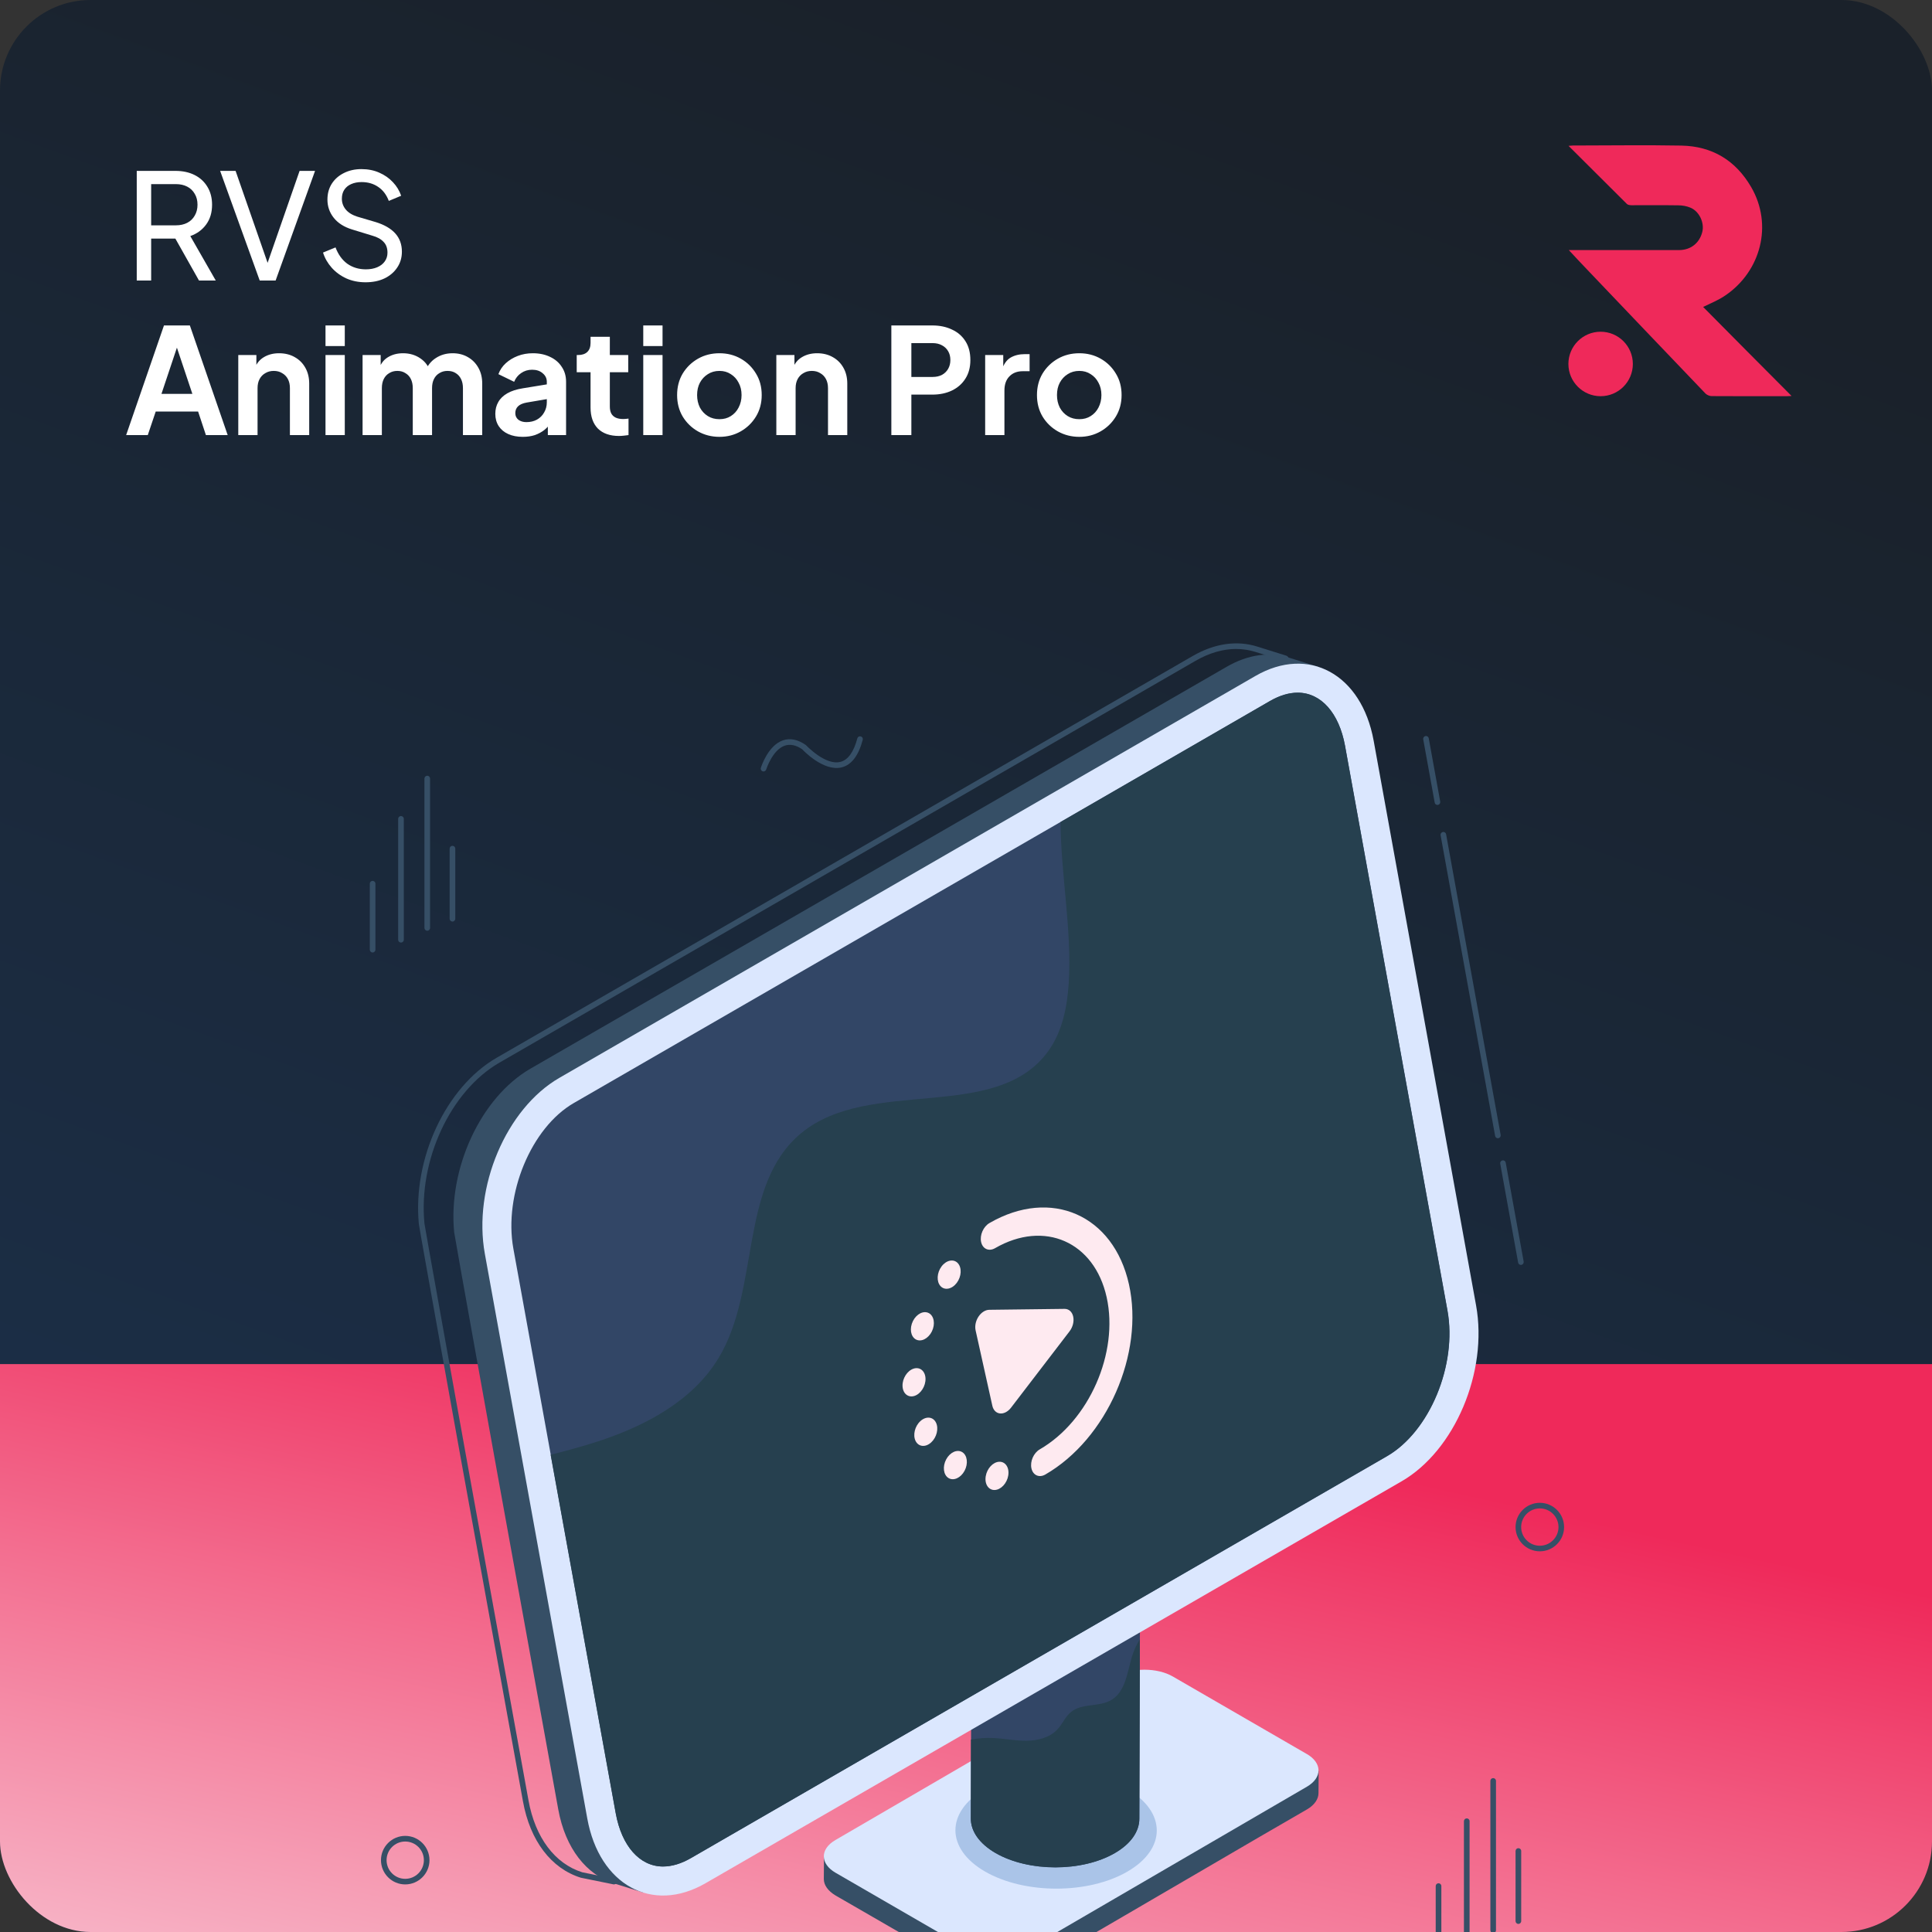 <svg width="100" height="100" viewBox="0 0 100 100" fill="none" xmlns="http://www.w3.org/2000/svg">
<rect x="0" y="0" width="100" height="100" fill="#333333" stroke="none"/>
<g clip-path="url(#clip0_327_74)">
<rect width="100" height="100" rx="4.688" fill="url(#paint0_linear_327_74)"/>
<rect y="70.606" width="100" height="30.957" fill="url(#paint1_linear_327_74)"/>
<path d="M7.078 14.52V8.845H9.081C9.457 8.845 9.787 8.916 10.071 9.058C10.355 9.2 10.576 9.403 10.734 9.667C10.896 9.931 10.977 10.241 10.977 10.597C10.977 10.998 10.876 11.338 10.673 11.617C10.47 11.897 10.195 12.097 9.85 12.219L11.168 14.52H10.3L8.913 12.059L9.408 12.349H7.824V14.52H7.078ZM7.824 11.663H9.104C9.327 11.663 9.523 11.62 9.69 11.534C9.858 11.447 9.987 11.323 10.079 11.16C10.175 10.998 10.223 10.81 10.223 10.597C10.223 10.378 10.175 10.19 10.079 10.033C9.987 9.871 9.858 9.746 9.69 9.66C9.523 9.573 9.327 9.53 9.104 9.53H7.824V11.663ZM13.443 14.52L11.394 8.845H12.194L13.931 13.834H13.771L15.507 8.845H16.307L14.266 14.52H13.443ZM18.921 14.611C18.56 14.611 18.23 14.545 17.931 14.413C17.631 14.276 17.377 14.09 17.169 13.857C16.961 13.623 16.811 13.362 16.72 13.072L17.367 12.806C17.504 13.171 17.707 13.453 17.976 13.651C18.251 13.844 18.571 13.941 18.936 13.941C19.16 13.941 19.355 13.905 19.523 13.834C19.69 13.763 19.82 13.664 19.911 13.537C20.008 13.405 20.056 13.252 20.056 13.08C20.056 12.841 19.987 12.653 19.85 12.516C19.718 12.374 19.523 12.267 19.264 12.196L18.22 11.876C17.809 11.749 17.494 11.549 17.276 11.275C17.057 11 16.948 10.685 16.948 10.33C16.948 10.02 17.022 9.749 17.169 9.515C17.321 9.276 17.53 9.091 17.794 8.959C18.063 8.822 18.367 8.753 18.708 8.753C19.048 8.753 19.355 8.814 19.629 8.936C19.909 9.058 20.145 9.223 20.338 9.431C20.531 9.634 20.673 9.868 20.764 10.132L20.125 10.399C20.003 10.079 19.82 9.838 19.576 9.675C19.332 9.507 19.045 9.424 18.715 9.424C18.512 9.424 18.332 9.459 18.174 9.53C18.022 9.596 17.903 9.695 17.817 9.827C17.735 9.954 17.695 10.107 17.695 10.284C17.695 10.493 17.761 10.678 17.893 10.84C18.025 11.003 18.225 11.127 18.494 11.214L19.447 11.495C19.893 11.633 20.231 11.828 20.46 12.082C20.688 12.336 20.802 12.651 20.802 13.027C20.802 13.336 20.721 13.611 20.559 13.849C20.401 14.088 20.18 14.276 19.896 14.413C19.617 14.545 19.292 14.611 18.921 14.611ZM6.529 22.52L8.487 16.845H9.827L11.785 22.52H10.658L10.254 21.301H8.06L7.649 22.52H6.529ZM8.357 20.387H9.957L9.012 17.561H9.302L8.357 20.387ZM12.333 22.52V18.376H13.27V19.191L13.194 19.046C13.29 18.797 13.447 18.609 13.666 18.482C13.889 18.35 14.148 18.284 14.443 18.284C14.747 18.284 15.017 18.35 15.25 18.482C15.489 18.614 15.674 18.8 15.806 19.038C15.938 19.272 16.004 19.544 16.004 19.854V22.52H15.006V20.09C15.006 19.907 14.971 19.749 14.9 19.617C14.829 19.485 14.73 19.384 14.603 19.313C14.481 19.236 14.336 19.198 14.168 19.198C14.006 19.198 13.861 19.236 13.734 19.313C13.607 19.384 13.508 19.485 13.437 19.617C13.366 19.749 13.331 19.907 13.331 20.09V22.52H12.333ZM16.848 22.52V18.376H17.846V22.52H16.848ZM16.848 17.911V16.845H17.846V17.911H16.848ZM18.767 22.52V18.376H19.704V19.335L19.598 19.176C19.674 18.876 19.826 18.652 20.055 18.505C20.283 18.358 20.552 18.284 20.862 18.284C21.202 18.284 21.502 18.373 21.761 18.551C22.02 18.729 22.187 18.962 22.264 19.252L21.982 19.275C22.109 18.945 22.299 18.698 22.553 18.536C22.807 18.368 23.099 18.284 23.429 18.284C23.723 18.284 23.985 18.35 24.213 18.482C24.447 18.614 24.63 18.8 24.762 19.038C24.894 19.272 24.96 19.544 24.96 19.854V22.52H23.962V20.09C23.962 19.907 23.929 19.749 23.863 19.617C23.797 19.485 23.706 19.384 23.589 19.313C23.472 19.236 23.33 19.198 23.162 19.198C23.005 19.198 22.865 19.236 22.743 19.313C22.622 19.384 22.527 19.485 22.462 19.617C22.395 19.749 22.363 19.907 22.363 20.09V22.52H21.365V20.09C21.365 19.907 21.332 19.749 21.266 19.617C21.2 19.485 21.106 19.384 20.984 19.313C20.867 19.236 20.727 19.198 20.565 19.198C20.407 19.198 20.268 19.236 20.146 19.313C20.024 19.384 19.93 19.485 19.864 19.617C19.798 19.749 19.765 19.907 19.765 20.09V22.52H18.767ZM27.061 22.611C26.771 22.611 26.52 22.563 26.307 22.466C26.094 22.37 25.929 22.233 25.812 22.055C25.695 21.872 25.637 21.661 25.637 21.423C25.637 21.194 25.687 20.991 25.789 20.813C25.89 20.631 26.048 20.478 26.261 20.356C26.474 20.234 26.744 20.148 27.069 20.097L28.424 19.876V20.638L27.259 20.836C27.061 20.872 26.914 20.935 26.817 21.027C26.721 21.118 26.672 21.237 26.672 21.385C26.672 21.527 26.726 21.641 26.832 21.727C26.944 21.809 27.081 21.849 27.244 21.849C27.452 21.849 27.635 21.806 27.792 21.72C27.955 21.628 28.079 21.504 28.166 21.346C28.257 21.189 28.303 21.016 28.303 20.828V19.762C28.303 19.584 28.232 19.437 28.089 19.32C27.952 19.198 27.769 19.137 27.541 19.137C27.328 19.137 27.137 19.196 26.97 19.313C26.807 19.424 26.688 19.574 26.612 19.762L25.797 19.366C25.878 19.148 26.005 18.96 26.177 18.802C26.355 18.64 26.563 18.513 26.802 18.422C27.041 18.33 27.3 18.284 27.579 18.284C27.919 18.284 28.219 18.348 28.478 18.475C28.737 18.597 28.937 18.769 29.079 18.993C29.227 19.211 29.3 19.468 29.3 19.762V22.52H28.356V21.811L28.569 21.796C28.463 21.974 28.336 22.123 28.188 22.245C28.041 22.362 27.873 22.453 27.686 22.52C27.498 22.581 27.29 22.611 27.061 22.611ZM32.037 22.565C31.57 22.565 31.207 22.438 30.948 22.184C30.694 21.925 30.567 21.562 30.567 21.095V19.267H29.851V18.376H29.927C30.131 18.376 30.288 18.323 30.4 18.216C30.511 18.109 30.567 17.954 30.567 17.751V17.431H31.565V18.376H32.517V19.267H31.565V21.042C31.565 21.179 31.588 21.296 31.634 21.392C31.684 21.489 31.761 21.562 31.862 21.613C31.969 21.664 32.103 21.689 32.266 21.689C32.301 21.689 32.342 21.687 32.388 21.682C32.439 21.677 32.487 21.672 32.532 21.666V22.52C32.461 22.53 32.38 22.54 32.289 22.55C32.197 22.56 32.114 22.565 32.037 22.565ZM33.295 22.52V18.376H34.293V22.52H33.295ZM33.295 17.911V16.845H34.293V17.911H33.295ZM37.24 22.611C36.834 22.611 36.463 22.517 36.128 22.329C35.798 22.141 35.534 21.885 35.336 21.56C35.143 21.235 35.047 20.864 35.047 20.448C35.047 20.031 35.143 19.66 35.336 19.335C35.534 19.011 35.798 18.754 36.128 18.566C36.458 18.378 36.829 18.284 37.24 18.284C37.647 18.284 38.015 18.378 38.345 18.566C38.675 18.754 38.936 19.011 39.129 19.335C39.327 19.655 39.426 20.026 39.426 20.448C39.426 20.864 39.327 21.235 39.129 21.56C38.931 21.885 38.667 22.141 38.337 22.329C38.007 22.517 37.641 22.611 37.24 22.611ZM37.24 21.697C37.464 21.697 37.659 21.644 37.827 21.537C37.999 21.43 38.134 21.283 38.23 21.095C38.332 20.902 38.383 20.686 38.383 20.448C38.383 20.204 38.332 19.991 38.23 19.808C38.134 19.62 37.999 19.473 37.827 19.366C37.659 19.254 37.464 19.198 37.24 19.198C37.012 19.198 36.811 19.254 36.639 19.366C36.466 19.473 36.329 19.62 36.227 19.808C36.131 19.991 36.082 20.204 36.082 20.448C36.082 20.686 36.131 20.902 36.227 21.095C36.329 21.283 36.466 21.43 36.639 21.537C36.811 21.644 37.012 21.697 37.24 21.697ZM40.183 22.52V18.376H41.12V19.191L41.044 19.046C41.14 18.797 41.298 18.609 41.516 18.482C41.739 18.35 41.998 18.284 42.293 18.284C42.598 18.284 42.867 18.35 43.1 18.482C43.339 18.614 43.525 18.8 43.657 19.038C43.789 19.272 43.855 19.544 43.855 19.854V22.52H42.857V20.09C42.857 19.907 42.821 19.749 42.75 19.617C42.679 19.485 42.58 19.384 42.453 19.313C42.331 19.236 42.186 19.198 42.019 19.198C41.856 19.198 41.712 19.236 41.585 19.313C41.458 19.384 41.359 19.485 41.288 19.617C41.217 19.749 41.181 19.907 41.181 20.09V22.52H40.183ZM46.136 22.52V16.845H48.254C48.639 16.845 48.98 16.916 49.274 17.058C49.574 17.195 49.807 17.398 49.975 17.667C50.143 17.931 50.226 18.254 50.226 18.635C50.226 19.011 50.14 19.333 49.967 19.602C49.8 19.866 49.569 20.069 49.274 20.212C48.98 20.354 48.639 20.425 48.254 20.425H47.172V22.52H46.136ZM47.172 19.511H48.269C48.457 19.511 48.619 19.475 48.756 19.404C48.893 19.328 49 19.224 49.076 19.092C49.152 18.96 49.191 18.807 49.191 18.635C49.191 18.457 49.152 18.305 49.076 18.178C49 18.046 48.893 17.944 48.756 17.873C48.619 17.797 48.457 17.759 48.269 17.759H47.172V19.511ZM50.992 22.52V18.376H51.928V19.297L51.852 19.16C51.949 18.851 52.099 18.635 52.302 18.513C52.51 18.391 52.759 18.33 53.048 18.33H53.292V19.214H52.934C52.65 19.214 52.421 19.302 52.248 19.48C52.076 19.653 51.989 19.897 51.989 20.212V22.52H50.992ZM55.867 22.611C55.46 22.611 55.09 22.517 54.755 22.329C54.424 22.141 54.16 21.885 53.962 21.56C53.769 21.235 53.673 20.864 53.673 20.448C53.673 20.031 53.769 19.66 53.962 19.335C54.16 19.011 54.424 18.754 54.755 18.566C55.085 18.378 55.455 18.284 55.867 18.284C56.273 18.284 56.641 18.378 56.971 18.566C57.301 18.754 57.563 19.011 57.756 19.335C57.954 19.655 58.053 20.026 58.053 20.448C58.053 20.864 57.954 21.235 57.756 21.56C57.558 21.885 57.294 22.141 56.964 22.329C56.633 22.517 56.268 22.611 55.867 22.611ZM55.867 21.697C56.09 21.697 56.286 21.644 56.453 21.537C56.626 21.43 56.76 21.283 56.857 21.095C56.958 20.902 57.009 20.686 57.009 20.448C57.009 20.204 56.958 19.991 56.857 19.808C56.76 19.62 56.626 19.473 56.453 19.366C56.286 19.254 56.09 19.198 55.867 19.198C55.638 19.198 55.438 19.254 55.265 19.366C55.092 19.473 54.955 19.62 54.854 19.808C54.757 19.991 54.709 20.204 54.709 20.448C54.709 20.686 54.757 20.902 54.854 21.095C54.955 21.283 55.092 21.43 55.265 21.537C55.438 21.644 55.638 21.697 55.867 21.697Z" fill="white"/>
<path d="M92.73 20.494C92.625 20.498 92.56 20.507 92.494 20.507C91.193 20.507 89.888 20.511 88.592 20.502C88.487 20.502 88.347 20.441 88.277 20.371C86.267 18.273 84.27 16.176 82.269 14.078C81.923 13.715 81.577 13.351 81.201 12.944H86.906C87.506 12.944 87.966 12.585 88.111 12.003C88.229 11.525 87.949 10.93 87.489 10.746C87.296 10.667 87.082 10.628 86.876 10.628C86.07 10.615 85.26 10.623 84.454 10.623C84.371 10.623 84.261 10.61 84.209 10.558C83.206 9.564 82.212 8.574 81.188 7.549C81.293 7.545 81.354 7.532 81.406 7.532C83.276 7.532 85.155 7.501 87.025 7.536C88.623 7.567 89.836 8.298 90.642 9.686C91.776 11.639 91.141 14.039 89.31 15.287C88.96 15.532 88.549 15.694 88.154 15.887C89.656 17.406 91.18 18.939 92.73 20.494Z" fill="#EF295A"/>
<path d="M82.848 20.507C83.769 20.507 84.516 19.76 84.516 18.838C84.516 17.917 83.769 17.17 82.848 17.17C81.927 17.17 81.18 17.917 81.18 18.838C81.18 19.76 81.927 20.507 82.848 20.507Z" fill="#EF295A"/>
<g clip-path="url(#clip1_327_74)">
<path d="M23.419 47.699C23.339 47.699 23.273 47.634 23.273 47.553V43.925C23.273 43.844 23.339 43.779 23.419 43.779C23.5 43.779 23.565 43.844 23.565 43.925V47.553C23.565 47.634 23.5 47.699 23.419 47.699Z" fill="#364F66"/>
<path d="M22.114 48.175C22.034 48.175 21.969 48.109 21.969 48.029V40.298C21.969 40.218 22.034 40.152 22.114 40.152C22.195 40.152 22.26 40.218 22.26 40.298V48.029C22.26 48.109 22.195 48.175 22.114 48.175Z" fill="#364F66"/>
<path d="M20.755 48.787C20.675 48.787 20.609 48.722 20.609 48.642V42.384C20.609 42.303 20.675 42.238 20.755 42.238C20.835 42.238 20.901 42.303 20.901 42.384V48.642C20.901 48.722 20.835 48.787 20.755 48.787Z" fill="#364F66"/>
<path d="M19.286 49.301C19.206 49.301 19.141 49.236 19.141 49.155V45.739C19.141 45.659 19.206 45.594 19.286 45.594C19.367 45.594 19.432 45.659 19.432 45.739V49.155C19.432 49.236 19.367 49.301 19.286 49.301Z" fill="#364F66"/>
<path d="M78.591 99.581C78.51 99.581 78.445 99.516 78.445 99.435V95.807C78.445 95.726 78.51 95.661 78.591 95.661C78.671 95.661 78.737 95.726 78.737 95.807V99.435C78.737 99.516 78.671 99.581 78.591 99.581Z" fill="#364F66"/>
<path d="M77.286 100.057C77.206 100.057 77.141 99.991 77.141 99.911V92.18C77.141 92.099 77.206 92.034 77.286 92.034C77.367 92.034 77.432 92.099 77.432 92.18V99.911C77.432 99.991 77.367 100.057 77.286 100.057Z" fill="#364F66"/>
<path d="M75.919 100.668C75.839 100.668 75.773 100.603 75.773 100.522V94.265C75.773 94.184 75.839 94.119 75.919 94.119C76 94.119 76.065 94.184 76.065 94.265V100.522C76.065 100.603 76 100.668 75.919 100.668Z" fill="#364F66"/>
<path d="M74.458 101.184C74.378 101.184 74.312 101.119 74.312 101.038V97.622C74.312 97.542 74.378 97.477 74.458 97.477C74.539 97.477 74.604 97.542 74.604 97.622V101.038C74.604 101.119 74.539 101.184 74.458 101.184Z" fill="#364F66"/>
<path d="M79.701 80.296C79.009 80.296 78.445 79.733 78.445 79.041C78.445 78.349 79.009 77.785 79.701 77.785C80.393 77.785 80.957 78.349 80.957 79.041C80.957 79.733 80.393 80.296 79.701 80.296ZM79.701 78.075C79.168 78.075 78.735 78.508 78.735 79.041C78.735 79.574 79.168 80.007 79.701 80.007C80.234 80.007 80.667 79.574 80.667 79.041C80.667 78.508 80.234 78.075 79.701 78.075Z" fill="#364F66"/>
<path d="M39.52 39.931C39.506 39.931 39.492 39.928 39.477 39.924C39.401 39.901 39.358 39.819 39.382 39.742C39.397 39.695 39.746 38.587 40.528 38.319C40.898 38.191 41.298 38.275 41.711 38.563C41.744 38.594 42.717 39.63 43.495 39.436C43.891 39.337 44.188 38.928 44.375 38.219C44.394 38.141 44.471 38.096 44.553 38.116C44.63 38.137 44.676 38.216 44.655 38.294C44.437 39.114 44.071 39.593 43.565 39.719C42.62 39.951 41.565 38.83 41.521 38.782C41.212 38.57 40.901 38.499 40.622 38.594C39.98 38.813 39.662 39.819 39.658 39.828C39.638 39.891 39.58 39.931 39.519 39.931H39.52Z" fill="#364F66"/>
<path d="M20.974 97.537C20.282 97.537 19.719 96.973 19.719 96.281C19.719 95.589 20.282 95.025 20.974 95.025C21.667 95.025 22.23 95.589 22.23 96.281C22.23 96.973 21.667 97.537 20.974 97.537ZM20.974 95.317C20.442 95.317 20.009 95.75 20.009 96.282C20.009 96.815 20.442 97.248 20.974 97.248C21.507 97.248 21.94 96.815 21.94 96.282C21.94 95.75 21.507 95.317 20.974 95.317Z" fill="#364F66"/>
<path d="M68.254 91.64L68.245 92.809C68.245 93.115 68.047 93.422 67.65 93.654L65.177 95.087L58.247 99.13L53.111 102.121C52.614 102.403 51.945 102.511 51.308 102.453C50.895 102.411 50.506 102.303 50.183 102.113L48.843 101.343L45.146 99.205L43.252 98.112C42.847 97.871 42.641 97.565 42.641 97.258L42.649 96.082C42.797 95.85 43.906 95.552 45.146 95.377C45.873 95.269 46.073 94.88 46.065 94.523L48.207 96.703C48.397 96.546 48.604 96.388 48.844 96.24L50.705 97.913C50.886 98.021 51.093 98.103 51.308 98.162C52.077 98.36 53.004 98.278 53.624 97.921L58.247 94.855L63.515 91.367C63.664 91.275 64.367 91.342 65.177 91.434C66.55 91.584 68.254 91.832 68.254 91.64Z" fill="#364F66"/>
<path d="M67.636 90.783C68.446 91.252 68.45 92.011 67.645 92.48L53.105 100.945C52.3 101.414 50.991 101.412 50.181 100.945L43.251 96.935C42.442 96.468 42.436 95.707 43.241 95.24L57.782 86.775C58.586 86.307 59.895 86.307 60.704 86.775L67.634 90.784L67.636 90.783Z" fill="#DBE7FE"/>
<path d="M58.336 92.6C60.383 93.781 60.385 95.694 58.359 96.871C56.331 98.05 53.032 98.052 50.986 96.871C48.948 95.694 48.941 93.784 50.97 92.604C52.995 91.428 56.298 91.424 58.336 92.6Z" fill="#AAC4E8"/>
<path d="M59.03 74.508L58.974 94.138C58.973 94.782 58.55 95.424 57.706 95.914C56.008 96.9 53.246 96.903 51.533 95.914C50.676 95.418 50.247 94.768 50.25 94.118L50.306 74.488C50.304 75.138 50.731 75.788 51.589 76.284C53.301 77.273 56.064 77.27 57.762 76.284C58.605 75.794 59.029 75.151 59.03 74.508Z" fill="#324666"/>
<path d="M59.001 84.855L58.97 94.138C58.97 94.779 58.551 95.427 57.704 95.915C56.01 96.899 53.248 96.899 51.532 95.915C50.677 95.42 50.243 94.771 50.25 94.123L50.258 90.041C50.625 89.973 50.998 89.942 51.364 89.958C51.951 89.981 52.531 90.102 53.126 90.102C53.713 90.094 54.339 89.942 54.736 89.507C55.002 89.225 55.148 88.835 55.453 88.599C56.018 88.15 56.888 88.363 57.512 87.997C58.252 87.57 58.343 86.571 58.587 85.755C58.686 85.443 58.816 85.129 58.999 84.855H59.001Z" fill="#26404F"/>
<path d="M31.781 97.537C31.771 97.537 31.762 97.537 31.752 97.534L30.066 97.191C28.524 96.711 27.438 95.274 27.07 93.246L23.921 75.879C23.831 75.377 21.702 63.575 21.68 63.356C21.354 59.971 23.08 56.274 25.695 54.756L61.728 33.958C62.861 33.302 64.022 33.134 65.081 33.468L66.583 33.939C66.612 33.948 66.639 33.966 66.658 33.991C67.84 35.616 68.775 39.404 67.611 40.66C66.998 41.319 65.959 41.212 64.519 40.338L63.353 41.083L37.016 57.835C36.765 57.98 36.562 58.092 36.401 58.178C37.038 58.279 37.761 58.741 38.034 60.237L36.644 85.891C37.869 85.833 38.663 86.126 39.017 86.756C39.717 88.007 38.475 90.226 37.31 91.865C35.68 94.151 33.492 96.421 31.864 97.51C31.841 97.527 31.811 97.535 31.784 97.535L31.781 97.537ZM63.989 33.59C63.298 33.59 62.582 33.798 61.874 34.208L25.841 55.008C23.317 56.471 21.652 60.048 21.969 63.327C21.994 63.536 23.444 71.595 24.207 75.827L27.356 93.194C27.704 95.111 28.719 96.465 30.138 96.909L31.75 97.237C33.346 96.152 35.476 93.935 37.07 91.698C38.649 89.477 39.25 87.771 38.76 86.899C38.451 86.348 37.694 86.109 36.497 86.191C36.453 86.194 36.415 86.179 36.385 86.15C36.355 86.12 36.339 86.08 36.342 86.038L37.743 60.255C37.503 58.966 36.856 58.336 35.877 58.455C35.828 58.461 35.705 58.478 35.669 58.355C35.633 58.233 35.733 58.185 35.83 58.138C35.967 58.072 36.286 57.918 36.862 57.587L50.769 48.733L64.435 40.044C64.483 40.014 64.543 40.013 64.589 40.044C65.513 40.615 66.75 41.155 67.393 40.461C68.409 39.368 67.535 35.737 66.447 34.201L64.99 33.746C64.664 33.643 64.329 33.592 63.986 33.592L63.989 33.59Z" fill="#364F66"/>
<path d="M49.801 81.095L48.383 80.272L59.084 74.094L60.501 74.916L49.801 81.095Z" fill="#413F61"/>
<path d="M66.198 40.6L64.957 41.395L52.532 49.292L40.114 57.195L38.618 58.148C35.865 59.737 38.943 57.26 39.571 60.698L39.139 68.689L38.503 80.298L38.171 86.482C41.956 86.222 41.039 89.169 38.872 92.218C37.225 94.529 34.855 96.899 33.281 97.953L31.778 97.484C30.37 97.043 29.264 95.686 28.896 93.655L25.747 76.288C25.747 76.288 23.529 63.992 23.507 63.776C23.189 60.489 24.872 56.812 27.452 55.316L63.483 34.518C64.617 33.86 65.737 33.73 66.719 34.041L68.222 34.51C69.846 36.742 71.139 43.663 66.198 40.599V40.6Z" fill="#364F66"/>
<path d="M64.984 34.986C67.738 33.396 70.475 34.896 71.1 38.337L76.401 67.564C77.026 71.005 75.3 75.083 72.546 76.673L36.514 97.478C33.76 99.069 31.022 97.569 30.398 94.126L25.096 64.899C24.472 61.458 26.198 57.38 28.952 55.79L64.984 34.986Z" fill="#DBE7FE"/>
<path d="M34.32 96.611C33.12 96.611 32.182 95.557 31.874 93.859L26.572 64.631C26.062 61.817 27.495 58.365 29.701 57.092L65.734 36.286C66.232 35.999 66.718 35.853 67.175 35.853C68.376 35.853 69.314 36.908 69.621 38.606L74.923 67.834C75.434 70.647 74 74.099 71.794 75.374L35.761 96.177C35.263 96.464 34.778 96.61 34.32 96.61V96.611Z" fill="#324666"/>
<path d="M71.784 75.371L35.754 96.177C35.258 96.465 34.77 96.609 34.318 96.609C33.111 96.609 32.178 95.553 31.869 93.858L28.5 75.299C29.341 75.084 30.18 74.86 31.006 74.588C33.448 73.784 35.874 72.483 37.197 70.286C39.365 66.688 38.23 61.343 41.463 58.657C45.018 55.705 51.575 58.155 54.268 54.391C54.987 53.385 55.238 52.121 55.317 50.886C55.489 48.15 54.908 45.276 54.894 42.547L65.732 36.284C66.227 35.997 66.715 35.852 67.168 35.852C68.375 35.852 69.309 36.908 69.617 38.604L74.917 67.835C75.426 70.644 73.998 74.098 71.785 75.369L71.784 75.371Z" fill="#26404F"/>
<path d="M78.722 65.472C78.652 65.472 78.591 65.423 78.579 65.353L77.651 60.231C77.637 60.152 77.689 60.077 77.767 60.062C77.853 60.047 77.923 60.099 77.936 60.179L78.865 65.3C78.879 65.379 78.826 65.454 78.748 65.469C78.738 65.471 78.73 65.472 78.722 65.472Z" fill="#364F66"/>
<path d="M77.531 58.916C77.462 58.916 77.401 58.867 77.388 58.797L74.565 43.233C74.551 43.154 74.604 43.079 74.681 43.064C74.762 43.049 74.837 43.103 74.85 43.181L77.674 58.744C77.688 58.823 77.635 58.898 77.558 58.913C77.548 58.915 77.54 58.916 77.531 58.916Z" fill="#364F66"/>
<path d="M74.403 41.664C74.334 41.664 74.273 41.615 74.26 41.545L73.666 38.268C73.652 38.188 73.705 38.114 73.783 38.098C73.869 38.083 73.938 38.137 73.952 38.215L74.546 41.492C74.56 41.571 74.507 41.646 74.429 41.661C74.42 41.663 74.411 41.664 74.403 41.664Z" fill="#364F66"/>
<g clip-path="url(#clip2_327_74)">
<path fill-rule="evenodd" clip-rule="evenodd" d="M51.505 64.605C54.054 63.133 56.642 64.27 57.28 67.144C57.919 70.017 56.368 73.546 53.819 75.018C53.501 75.202 53.307 75.643 53.387 76.002C53.467 76.362 53.79 76.504 54.108 76.32C57.294 74.479 59.233 70.068 58.435 66.477C57.637 62.885 54.402 61.463 51.216 63.304C50.897 63.488 50.704 63.929 50.783 64.288C50.863 64.647 51.187 64.789 51.505 64.605ZM51.722 75.66C51.4 75.672 51.086 76.008 51.021 76.412C50.955 76.815 51.163 77.133 51.486 77.122C51.808 77.111 52.122 76.774 52.187 76.371C52.253 75.967 52.044 75.649 51.722 75.66ZM49.807 75.163C49.544 75.001 49.17 75.169 48.974 75.538C48.777 75.907 48.83 76.339 49.093 76.502C49.356 76.665 49.729 76.497 49.926 76.127C50.123 75.758 50.069 75.326 49.807 75.163ZM55.359 68.91C55.53 68.687 55.603 68.391 55.548 68.144C55.494 67.897 55.32 67.744 55.1 67.747L51.203 67.795C51.001 67.798 50.791 67.931 50.647 68.148C50.503 68.365 50.447 68.634 50.497 68.86L51.364 72.765C51.415 72.99 51.564 73.14 51.761 73.16C51.958 73.18 52.172 73.068 52.329 72.864L55.359 68.91ZM48.445 73.631C48.293 73.325 47.933 73.29 47.642 73.554C47.351 73.817 47.239 74.279 47.391 74.585C47.544 74.891 47.903 74.926 48.194 74.662C48.485 74.399 48.598 73.937 48.445 73.631ZM47.904 71.353C47.891 70.964 47.614 70.735 47.286 70.841C46.958 70.948 46.702 71.35 46.715 71.739C46.728 72.129 47.005 72.358 47.333 72.252C47.661 72.145 47.917 71.743 47.904 71.353ZM48.289 68.778C48.419 68.381 48.279 68 47.977 67.929C47.676 67.857 47.326 68.121 47.196 68.518C47.066 68.915 47.205 69.296 47.507 69.368C47.808 69.439 48.159 69.175 48.289 68.778ZM49.522 66.401C49.769 66.073 49.793 65.615 49.576 65.38C49.359 65.146 48.982 65.222 48.735 65.55C48.489 65.878 48.465 66.335 48.682 66.57C48.899 66.805 49.275 66.729 49.522 66.401Z" fill="#FEEAF0"/>
</g>
</g>
</g>
<defs>
<linearGradient id="paint0_linear_327_74" x1="50" y1="0" x2="13.232" y2="100.977" gradientUnits="userSpaceOnUse">
<stop stop-color="#1A212A"/>
<stop offset="1" stop-color="#1B314D"/>
</linearGradient>
<linearGradient id="paint1_linear_327_74" x1="-7.889" y1="107.582" x2="2.467" y2="60.951" gradientUnits="userSpaceOnUse">
<stop stop-color="#F9D5E0"/>
<stop offset="1" stop-color="#EF295A"/>
</linearGradient>
<clipPath id="clip0_327_74">
<rect width="100" height="100" rx="4.688" fill="white"/>
</clipPath>
<clipPath id="clip1_327_74">
<rect width="61.816" height="69.167" fill="white" transform="translate(19.141 33.301)"/>
</clipPath>
<clipPath id="clip2_327_74">
<rect width="16" height="16" fill="white" transform="matrix(0.866 -0.5 0.217 0.976 44 66.004)"/>
</clipPath>
</defs>
</svg>

